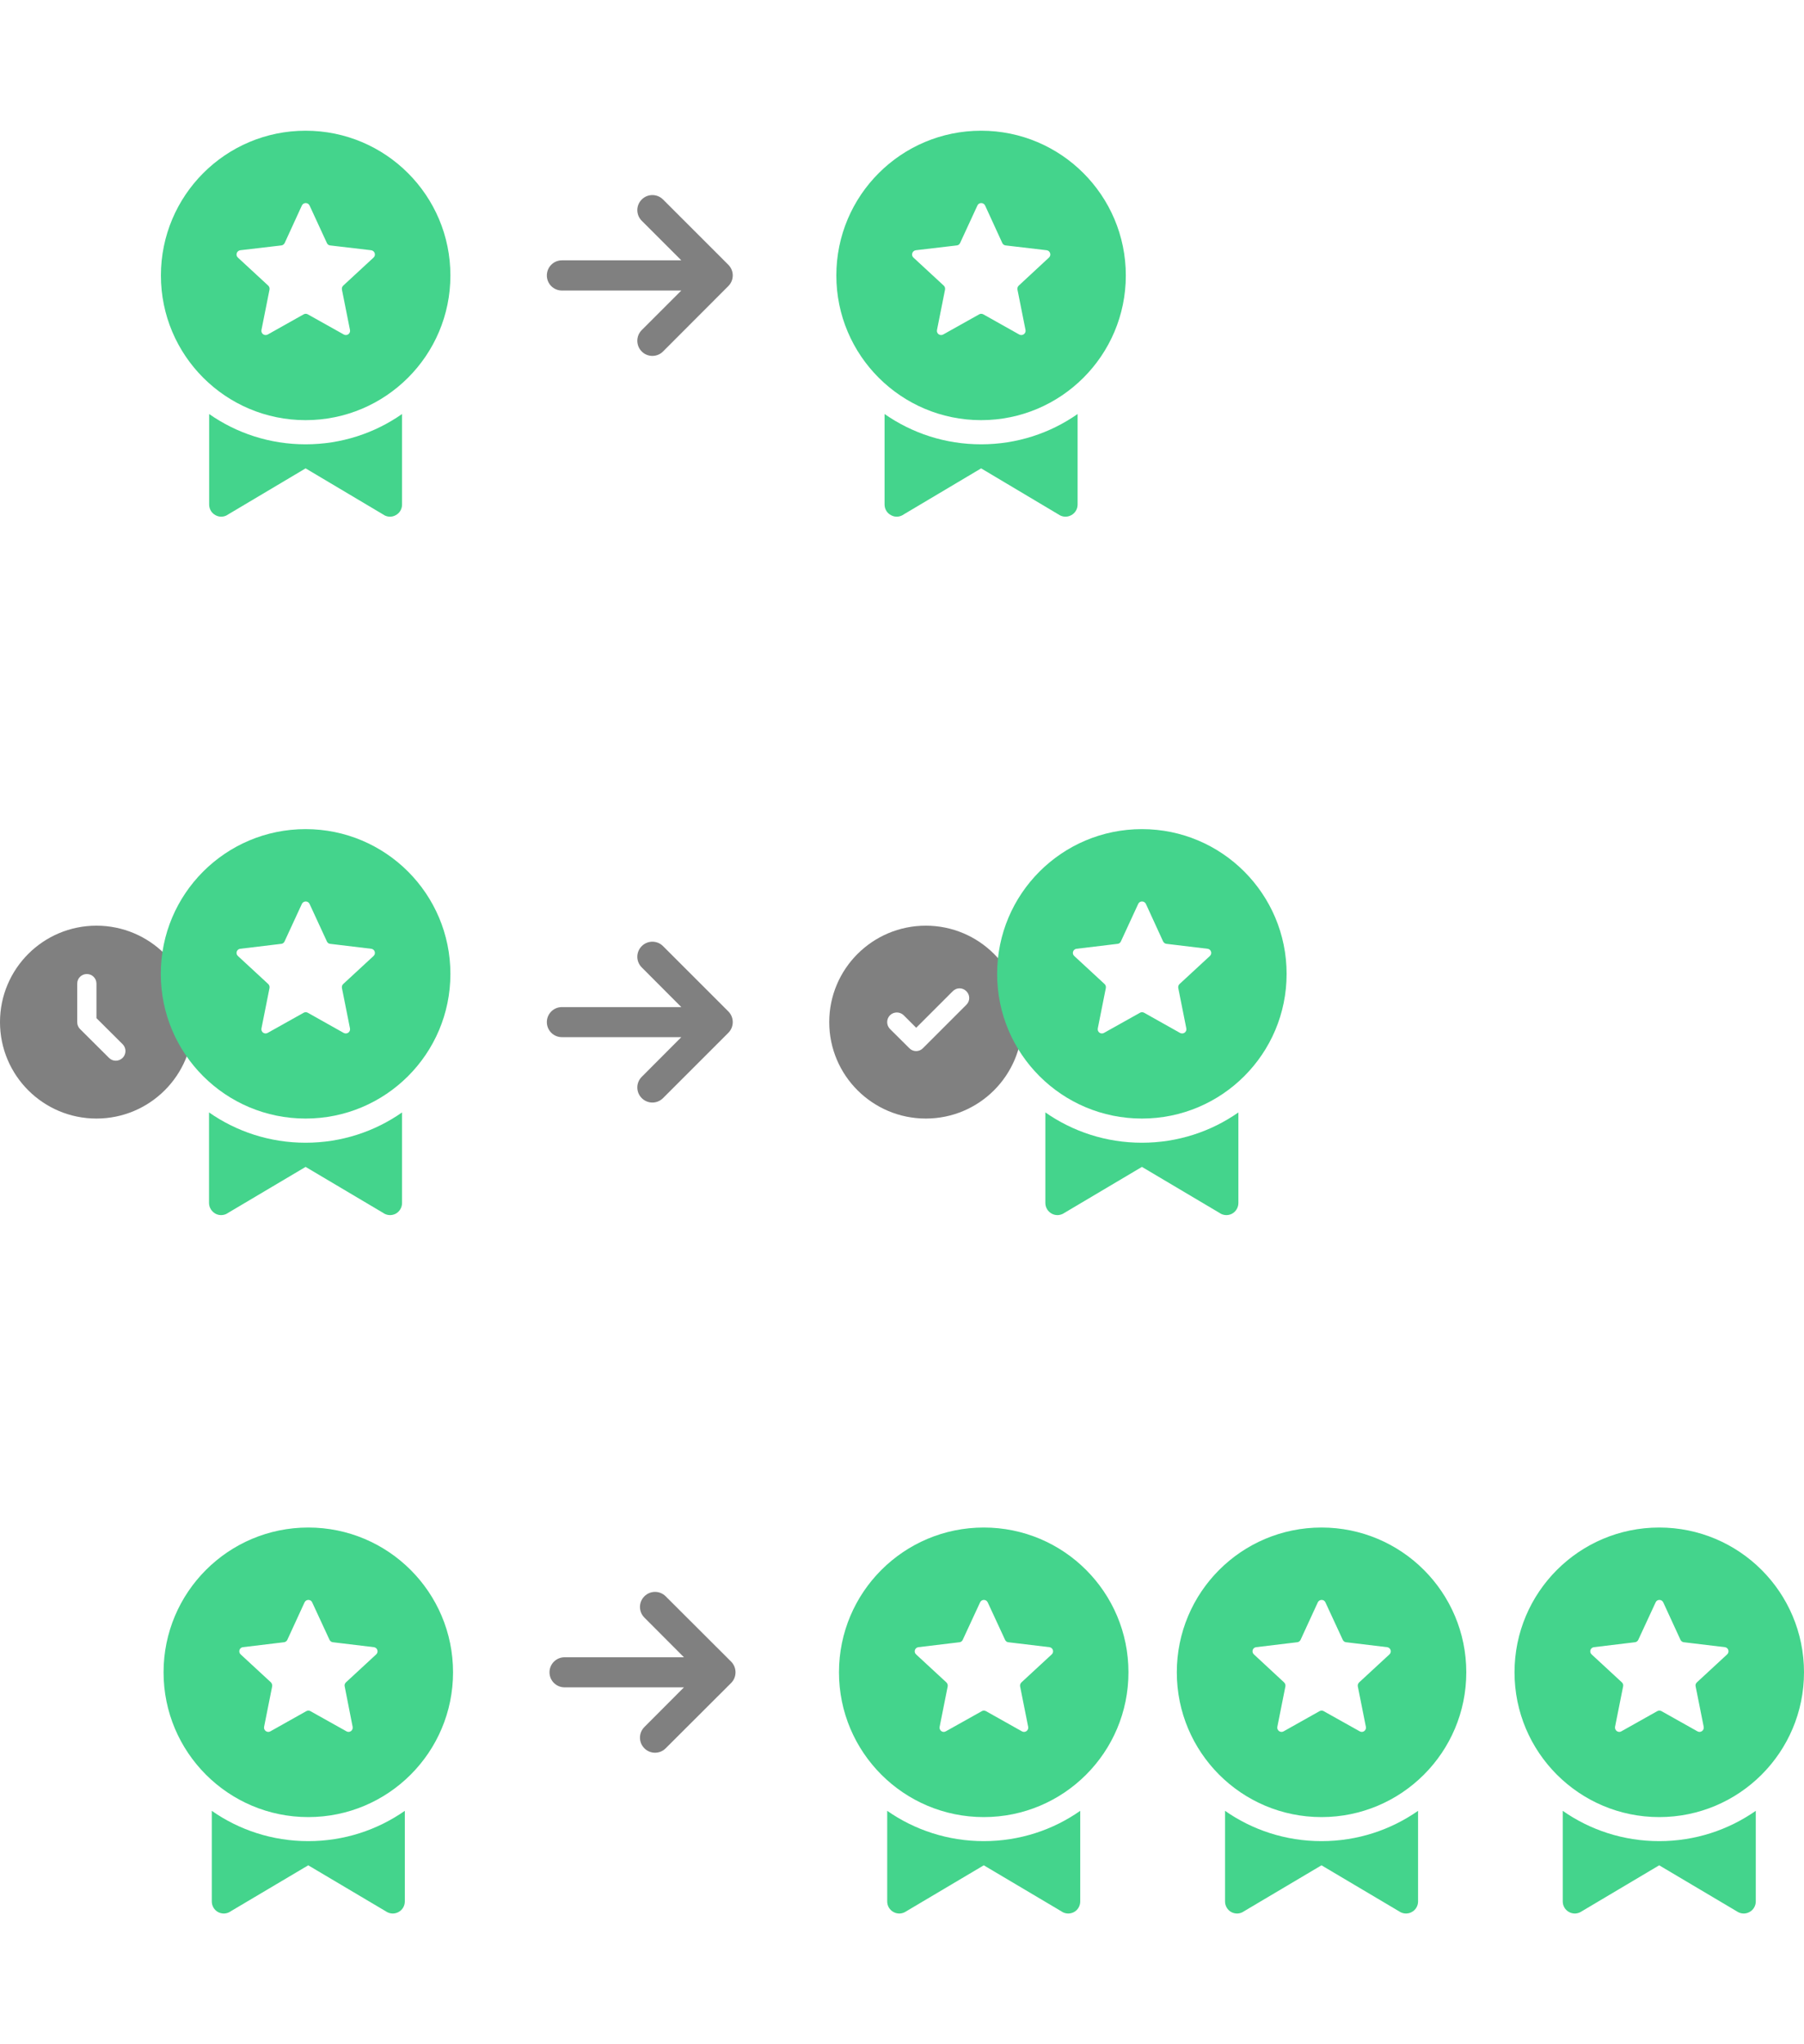 <?xml version="1.0" encoding="UTF-8"?>
<!DOCTYPE svg PUBLIC "-//W3C//DTD SVG 1.1//EN" "http://www.w3.org/Graphics/SVG/1.1/DTD/svg11.dtd">
<!-- Creator: CorelDRAW 2020 (64-Bit) -->
<svg xmlns="http://www.w3.org/2000/svg" xml:space="preserve" width="150px" height="170px" version="1.1" style="shape-rendering:geometricPrecision; text-rendering:geometricPrecision; image-rendering:optimizeQuality; fill-rule:evenodd; clip-rule:evenodd"
viewBox="0 0 150 170"
 xmlns:xlink="http://www.w3.org/1999/xlink"
 xmlns:xodm="http://www.corel.com/coreldraw/odm/2003">
 <defs>
  <style type="text/css">
   <![CDATA[
    .fil1 {fill:#44D48C;fill-rule:nonzero}
    .fil0 {fill:gray;fill-rule:nonzero}
   ]]>
  </style>
 </defs>
 <g id="Слой_x0020_1">
  <g id="_3149896239040">
   <path class="fil0" d="M45.69 139.07c0,-0.69 0.56,-1.25 1.25,-1.25l9.93 0 -3.29 -3.3c-0.49,-0.49 -0.49,-1.28 0,-1.77 0.49,-0.49 1.28,-0.49 1.77,0l5.44 5.43c0.49,0.49 0.49,1.29 0,1.78l-5.44 5.43c-0.49,0.49 -1.28,0.49 -1.77,0 -0.49,-0.49 -0.49,-1.28 0,-1.77l3.29 -3.3 -9.93 0c-0.69,0 -1.25,-0.56 -1.25,-1.25z"/>
   <path class="fil1" d="M37.67 139.07c0,6.65 -5.39,12.04 -12.04,12.04 -6.64,0 -12.03,-5.39 -12.03,-12.04 0,-6.65 5.39,-12.04 12.03,-12.04 6.65,0 12.04,5.39 12.04,12.04zm-12.35 -5.81l-1.43 3.11c-0.05,0.11 -0.16,0.19 -0.28,0.2l-3.41 0.41c-0.29,0.03 -0.41,0.4 -0.19,0.6l2.52 2.33c0.08,0.09 0.12,0.21 0.1,0.33l-0.67 3.36c-0.06,0.3 0.26,0.53 0.52,0.38l2.99 -1.68c0.11,-0.06 0.24,-0.06 0.34,0l3 1.68c0.26,0.15 0.57,-0.08 0.51,-0.38l-0.66 -3.36c-0.03,-0.12 0.01,-0.24 0.1,-0.33l2.52 -2.33c0.22,-0.2 0.1,-0.57 -0.2,-0.6l-3.4 -0.41c-0.12,-0.01 -0.23,-0.09 -0.28,-0.2l-1.44 -3.11c-0.12,-0.28 -0.51,-0.28 -0.64,0zm0.31 19.85c2.99,0 5.75,-0.93 8.03,-2.52l0 7.54c0,0.37 -0.21,0.72 -0.55,0.89 -0.33,0.17 -0.73,0.14 -1.04,-0.08l-6.44 -3.82 -6.44 3.82c-0.3,0.22 -0.7,0.25 -1.04,0.08 -0.33,-0.17 -0.54,-0.52 -0.54,-0.89l0 -7.54c2.27,1.59 5.04,2.52 8.02,2.52z"/>
   <path class="fil1" d="M93.83 139.07c0,6.65 -5.38,12.04 -12.03,12.04 -6.65,0 -12.04,-5.39 -12.04,-12.04 0,-6.65 5.39,-12.04 12.04,-12.04 6.65,0 12.03,5.39 12.03,12.04zm-12.34 -5.81l-1.44 3.11c-0.05,0.11 -0.15,0.19 -0.27,0.2l-3.41 0.41c-0.3,0.03 -0.42,0.4 -0.2,0.6l2.52 2.33c0.09,0.09 0.13,0.21 0.11,0.33l-0.67 3.36c-0.06,0.3 0.25,0.53 0.51,0.38l3 -1.68c0.1,-0.06 0.23,-0.06 0.34,0l2.99 1.68c0.27,0.15 0.58,-0.08 0.52,-0.38l-0.67 -3.36c-0.02,-0.12 0.02,-0.24 0.11,-0.33l2.52 -2.33c0.22,-0.2 0.1,-0.57 -0.2,-0.6l-3.41 -0.41c-0.12,-0.01 -0.22,-0.09 -0.27,-0.2l-1.44 -3.11c-0.13,-0.28 -0.51,-0.28 -0.64,0zm0.31 19.85c2.98,0 5.75,-0.93 8.02,-2.52l0 7.54c0,0.37 -0.21,0.72 -0.54,0.89 -0.34,0.17 -0.74,0.14 -1.04,-0.08l-6.44 -3.82 -6.44 3.82c-0.31,0.22 -0.71,0.25 -1.04,0.08 -0.34,-0.17 -0.55,-0.52 -0.55,-0.89l0 -7.54c2.28,1.59 5.05,2.52 8.03,2.52z"/>
   <path class="fil1" d="M121.92 139.07c0,6.65 -5.39,12.04 -12.04,12.04 -6.65,0 -12.03,-5.39 -12.03,-12.04 0,-6.65 5.38,-12.04 12.03,-12.04 6.65,0 12.04,5.39 12.04,12.04zm-12.35 -5.81l-1.43 3.11c-0.05,0.11 -0.16,0.19 -0.28,0.2l-3.41 0.41c-0.3,0.03 -0.41,0.4 -0.19,0.6l2.51 2.33c0.09,0.09 0.13,0.21 0.11,0.33l-0.67 3.36c-0.06,0.3 0.26,0.53 0.52,0.38l2.99 -1.68c0.11,-0.06 0.24,-0.06 0.34,0l3 1.68c0.26,0.15 0.57,-0.08 0.51,-0.38l-0.67 -3.36c-0.02,-0.12 0.02,-0.24 0.11,-0.33l2.52 -2.33c0.22,-0.2 0.1,-0.57 -0.2,-0.6l-3.4 -0.41c-0.13,-0.01 -0.23,-0.09 -0.28,-0.2l-1.44 -3.11c-0.12,-0.28 -0.51,-0.28 -0.64,0zm0.31 19.85c2.99,0 5.75,-0.93 8.03,-2.52l0 7.54c0,0.37 -0.21,0.72 -0.55,0.89 -0.33,0.17 -0.73,0.14 -1.04,-0.08l-6.44 -3.82 -6.44 3.82c-0.3,0.22 -0.7,0.25 -1.04,0.08 -0.33,-0.17 -0.54,-0.52 -0.54,-0.89l0 -7.54c2.27,1.59 5.04,2.52 8.02,2.52z"/>
   <path class="fil1" d="M150 139.07c0,6.65 -5.39,12.04 -12.04,12.04 -6.64,0 -12.03,-5.39 -12.03,-12.04 0,-6.65 5.39,-12.04 12.03,-12.04 6.65,0 12.04,5.39 12.04,12.04zm-12.34 -5.81l-1.44 3.11c-0.05,0.11 -0.16,0.19 -0.28,0.2l-3.4 0.41c-0.3,0.03 -0.42,0.4 -0.2,0.6l2.52 2.33c0.09,0.09 0.13,0.21 0.1,0.33l-0.67 3.36c-0.05,0.3 0.26,0.53 0.52,0.38l2.99 -1.68c0.11,-0.06 0.24,-0.06 0.35,0l2.99 1.68c0.26,0.15 0.58,-0.08 0.52,-0.38l-0.67 -3.36c-0.03,-0.12 0.01,-0.24 0.1,-0.33l2.52 -2.33c0.22,-0.2 0.1,-0.57 -0.19,-0.6l-3.41 -0.41c-0.12,-0.01 -0.23,-0.09 -0.28,-0.2l-1.43 -3.11c-0.13,-0.28 -0.52,-0.28 -0.64,0zm0.3 19.85c2.99,0 5.75,-0.93 8.03,-2.52l0 7.54c0,0.37 -0.21,0.72 -0.55,0.89 -0.33,0.17 -0.73,0.14 -1.04,-0.08l-6.44 -3.82 -6.43 3.82c-0.31,0.22 -0.71,0.25 -1.04,0.08 -0.34,-0.17 -0.55,-0.52 -0.55,-0.89l0 -7.54c2.27,1.59 5.04,2.52 8.02,2.52z"/>
   <path class="fil0" d="M45.47 85c0,-0.69 0.56,-1.25 1.25,-1.25l9.93 0 -3.29 -3.3c-0.49,-0.49 -0.49,-1.28 0,-1.77 0.49,-0.49 1.28,-0.49 1.77,0l5.43 5.43c0.49,0.49 0.49,1.29 0,1.78l-5.43 5.43c-0.49,0.49 -1.28,0.49 -1.77,0 -0.49,-0.49 -0.49,-1.28 0,-1.77l3.29 -3.3 -9.93 0c-0.69,0 -1.25,-0.56 -1.25,-1.25z"/>
   <path class="fil0" d="M8.02 93.02c4.43,0 8.03,-3.59 8.03,-8.02 0,-4.43 -3.6,-8.02 -8.03,-8.02 -4.43,0 -8.02,3.59 -8.02,8.02 0,4.43 3.59,8.02 8.02,8.02zm0 -11.22l0 2.87 2.18 2.17c0.31,0.31 0.31,0.82 0,1.13 -0.32,0.32 -0.83,0.32 -1.14,0l-2.41 -2.4c-0.15,-0.15 -0.23,-0.36 -0.23,-0.57l0 -3.2c0,-0.45 0.36,-0.8 0.8,-0.8 0.44,0 0.8,0.35 0.8,0.8z"/>
   <path class="fil1" d="M37.45 80.99c0,6.65 -5.39,12.03 -12.04,12.03 -6.65,0 -12.04,-5.38 -12.04,-12.03 0,-6.65 5.39,-12.04 12.04,-12.04 6.65,0 12.04,5.39 12.04,12.04zm-12.35 -5.82l-1.44 3.12c-0.05,0.11 -0.15,0.19 -0.27,0.2l-3.41 0.41c-0.3,0.03 -0.42,0.4 -0.2,0.6l2.52 2.33c0.09,0.08 0.13,0.21 0.11,0.33l-0.67 3.36c-0.06,0.3 0.25,0.52 0.51,0.38l3 -1.68c0.11,-0.06 0.24,-0.06 0.34,0l2.99 1.68c0.27,0.14 0.58,-0.08 0.52,-0.38l-0.67 -3.36c-0.02,-0.12 0.02,-0.25 0.11,-0.33l2.52 -2.33c0.22,-0.2 0.1,-0.57 -0.2,-0.6l-3.41 -0.41c-0.12,-0.01 -0.22,-0.09 -0.27,-0.2l-1.44 -3.12c-0.13,-0.27 -0.51,-0.27 -0.64,0zm0.31 19.86c2.98,0 5.75,-0.93 8.02,-2.52l0 7.53c0,0.38 -0.21,0.72 -0.54,0.9 -0.34,0.17 -0.74,0.14 -1.04,-0.08l-6.44 -3.82 -6.44 3.82c-0.3,0.22 -0.71,0.25 -1.04,0.08 -0.33,-0.18 -0.55,-0.52 -0.55,-0.9l0 -7.53c2.28,1.59 5.04,2.52 8.03,2.52z"/>
   <path class="fil0" d="M76.98 93.02c4.43,0 8.02,-3.59 8.02,-8.02 0,-4.43 -3.59,-8.02 -8.02,-8.02 -4.43,0 -8.03,3.59 -8.03,8.02 0,4.43 3.6,8.02 8.03,8.02zm3.37 -9.46l-3.61 3.61c-0.31,0.32 -0.82,0.32 -1.13,0l-1.61 -1.6c-0.31,-0.32 -0.31,-0.82 0,-1.14 0.32,-0.31 0.82,-0.31 1.14,0l1.04 1.04 3.04 -3.04c0.31,-0.32 0.82,-0.32 1.13,0 0.32,0.31 0.32,0.82 0,1.13z"/>
   <path class="fil1" d="M106.98 80.99c0,6.65 -5.39,12.03 -12.03,12.03 -6.65,0 -12.04,-5.38 -12.04,-12.03 0,-6.65 5.39,-12.04 12.04,-12.04 6.64,0 12.03,5.39 12.03,12.04zm-12.34 -5.82l-1.44 3.12c-0.05,0.11 -0.15,0.19 -0.27,0.2l-3.41 0.41c-0.3,0.03 -0.42,0.4 -0.2,0.6l2.52 2.33c0.09,0.08 0.13,0.21 0.11,0.33l-0.67 3.36c-0.06,0.3 0.25,0.52 0.51,0.38l3 -1.68c0.1,-0.06 0.23,-0.06 0.34,0l2.99 1.68c0.27,0.14 0.58,-0.08 0.52,-0.38l-0.67 -3.36c-0.02,-0.12 0.02,-0.25 0.11,-0.33l2.52 -2.33c0.22,-0.2 0.1,-0.57 -0.2,-0.6l-3.41 -0.41c-0.12,-0.01 -0.22,-0.09 -0.28,-0.2l-1.43 -3.12c-0.13,-0.27 -0.52,-0.27 -0.64,0zm0.31 19.86c2.98,0 5.75,-0.93 8.02,-2.52l0 7.53c0,0.38 -0.21,0.72 -0.54,0.9 -0.34,0.17 -0.74,0.14 -1.04,-0.08l-6.44 -3.82 -6.44 3.82c-0.31,0.22 -0.71,0.25 -1.04,0.08 -0.34,-0.18 -0.55,-0.52 -0.55,-0.9l0 -7.53c2.28,1.59 5.04,2.52 8.03,2.52z"/>
   <g>
    <path class="fil0" d="M45.47 22.91c0,-0.7 0.56,-1.26 1.25,-1.26l9.93 0 -3.29 -3.29c-0.49,-0.49 -0.49,-1.28 0,-1.77 0.49,-0.49 1.28,-0.49 1.77,0l5.43 5.43c0.49,0.49 0.49,1.28 0,1.77l-5.43 5.44c-0.49,0.49 -1.28,0.49 -1.77,0 -0.49,-0.49 -0.49,-1.29 0,-1.78l3.29 -3.29 -9.93 0c-0.69,0 -1.25,-0.56 -1.25,-1.25z"/>
    <path class="fil1" d="M37.45 22.91c0,6.64 -5.39,12.03 -12.04,12.03 -6.65,0 -12.03,-5.39 -12.03,-12.03 0,-6.65 5.38,-12.04 12.03,-12.04 6.65,0 12.04,5.39 12.04,12.04zm-12.35 -5.82l-1.43 3.12c-0.06,0.11 -0.16,0.19 -0.28,0.2l-3.41 0.4c-0.3,0.04 -0.42,0.41 -0.2,0.61l2.52 2.33c0.09,0.08 0.13,0.21 0.11,0.33l-0.67 3.36c-0.06,0.3 0.25,0.52 0.52,0.38l2.99 -1.68c0.11,-0.06 0.24,-0.06 0.34,0l3 1.68c0.26,0.14 0.57,-0.08 0.51,-0.38l-0.67 -3.36c-0.02,-0.12 0.02,-0.25 0.11,-0.33l2.52 -2.33c0.22,-0.2 0.1,-0.57 -0.2,-0.61l-3.41 -0.4c-0.12,-0.01 -0.22,-0.09 -0.27,-0.2l-1.44 -3.12c-0.13,-0.27 -0.51,-0.27 -0.64,0zm0.31 19.86c2.98,0 5.75,-0.93 8.02,-2.52l0 7.53c0,0.38 -0.21,0.72 -0.54,0.89 -0.33,0.18 -0.74,0.15 -1.04,-0.07l-6.44 -3.83 -6.44 3.83c-0.3,0.22 -0.71,0.25 -1.04,0.07 -0.33,-0.17 -0.54,-0.51 -0.54,-0.89l0 -7.53c2.27,1.59 5.04,2.52 8.02,2.52z"/>
    <path class="fil1" d="M93.61 22.91c0,6.64 -5.39,12.03 -12.03,12.03 -6.65,0 -12.04,-5.39 -12.04,-12.03 0,-6.65 5.39,-12.04 12.04,-12.04 6.64,0 12.03,5.39 12.03,12.04zm-12.34 -5.82l-1.44 3.12c-0.05,0.11 -0.15,0.19 -0.28,0.2l-3.4 0.4c-0.3,0.04 -0.42,0.41 -0.2,0.61l2.52 2.33c0.09,0.08 0.13,0.21 0.11,0.33l-0.67 3.36c-0.06,0.3 0.25,0.52 0.51,0.38l3 -1.68c0.1,-0.06 0.23,-0.06 0.34,0l2.99 1.68c0.26,0.14 0.58,-0.08 0.52,-0.38l-0.67 -3.36c-0.02,-0.12 0.02,-0.25 0.11,-0.33l2.51 -2.33c0.22,-0.2 0.1,-0.57 -0.19,-0.61l-3.41 -0.4c-0.12,-0.01 -0.23,-0.09 -0.28,-0.2l-1.43 -3.12c-0.13,-0.27 -0.52,-0.27 -0.64,0zm0.31 19.86c2.98,0 5.75,-0.93 8.02,-2.52l0 7.53c0,0.38 -0.21,0.72 -0.54,0.89 -0.34,0.18 -0.74,0.15 -1.05,-0.07l-6.43 -3.83 -6.44 3.83c-0.31,0.22 -0.71,0.25 -1.04,0.07 -0.34,-0.17 -0.55,-0.51 -0.55,-0.89l0 -7.53c2.28,1.59 5.04,2.52 8.03,2.52z"/>
   </g>
  </g>
 </g>
</svg>
